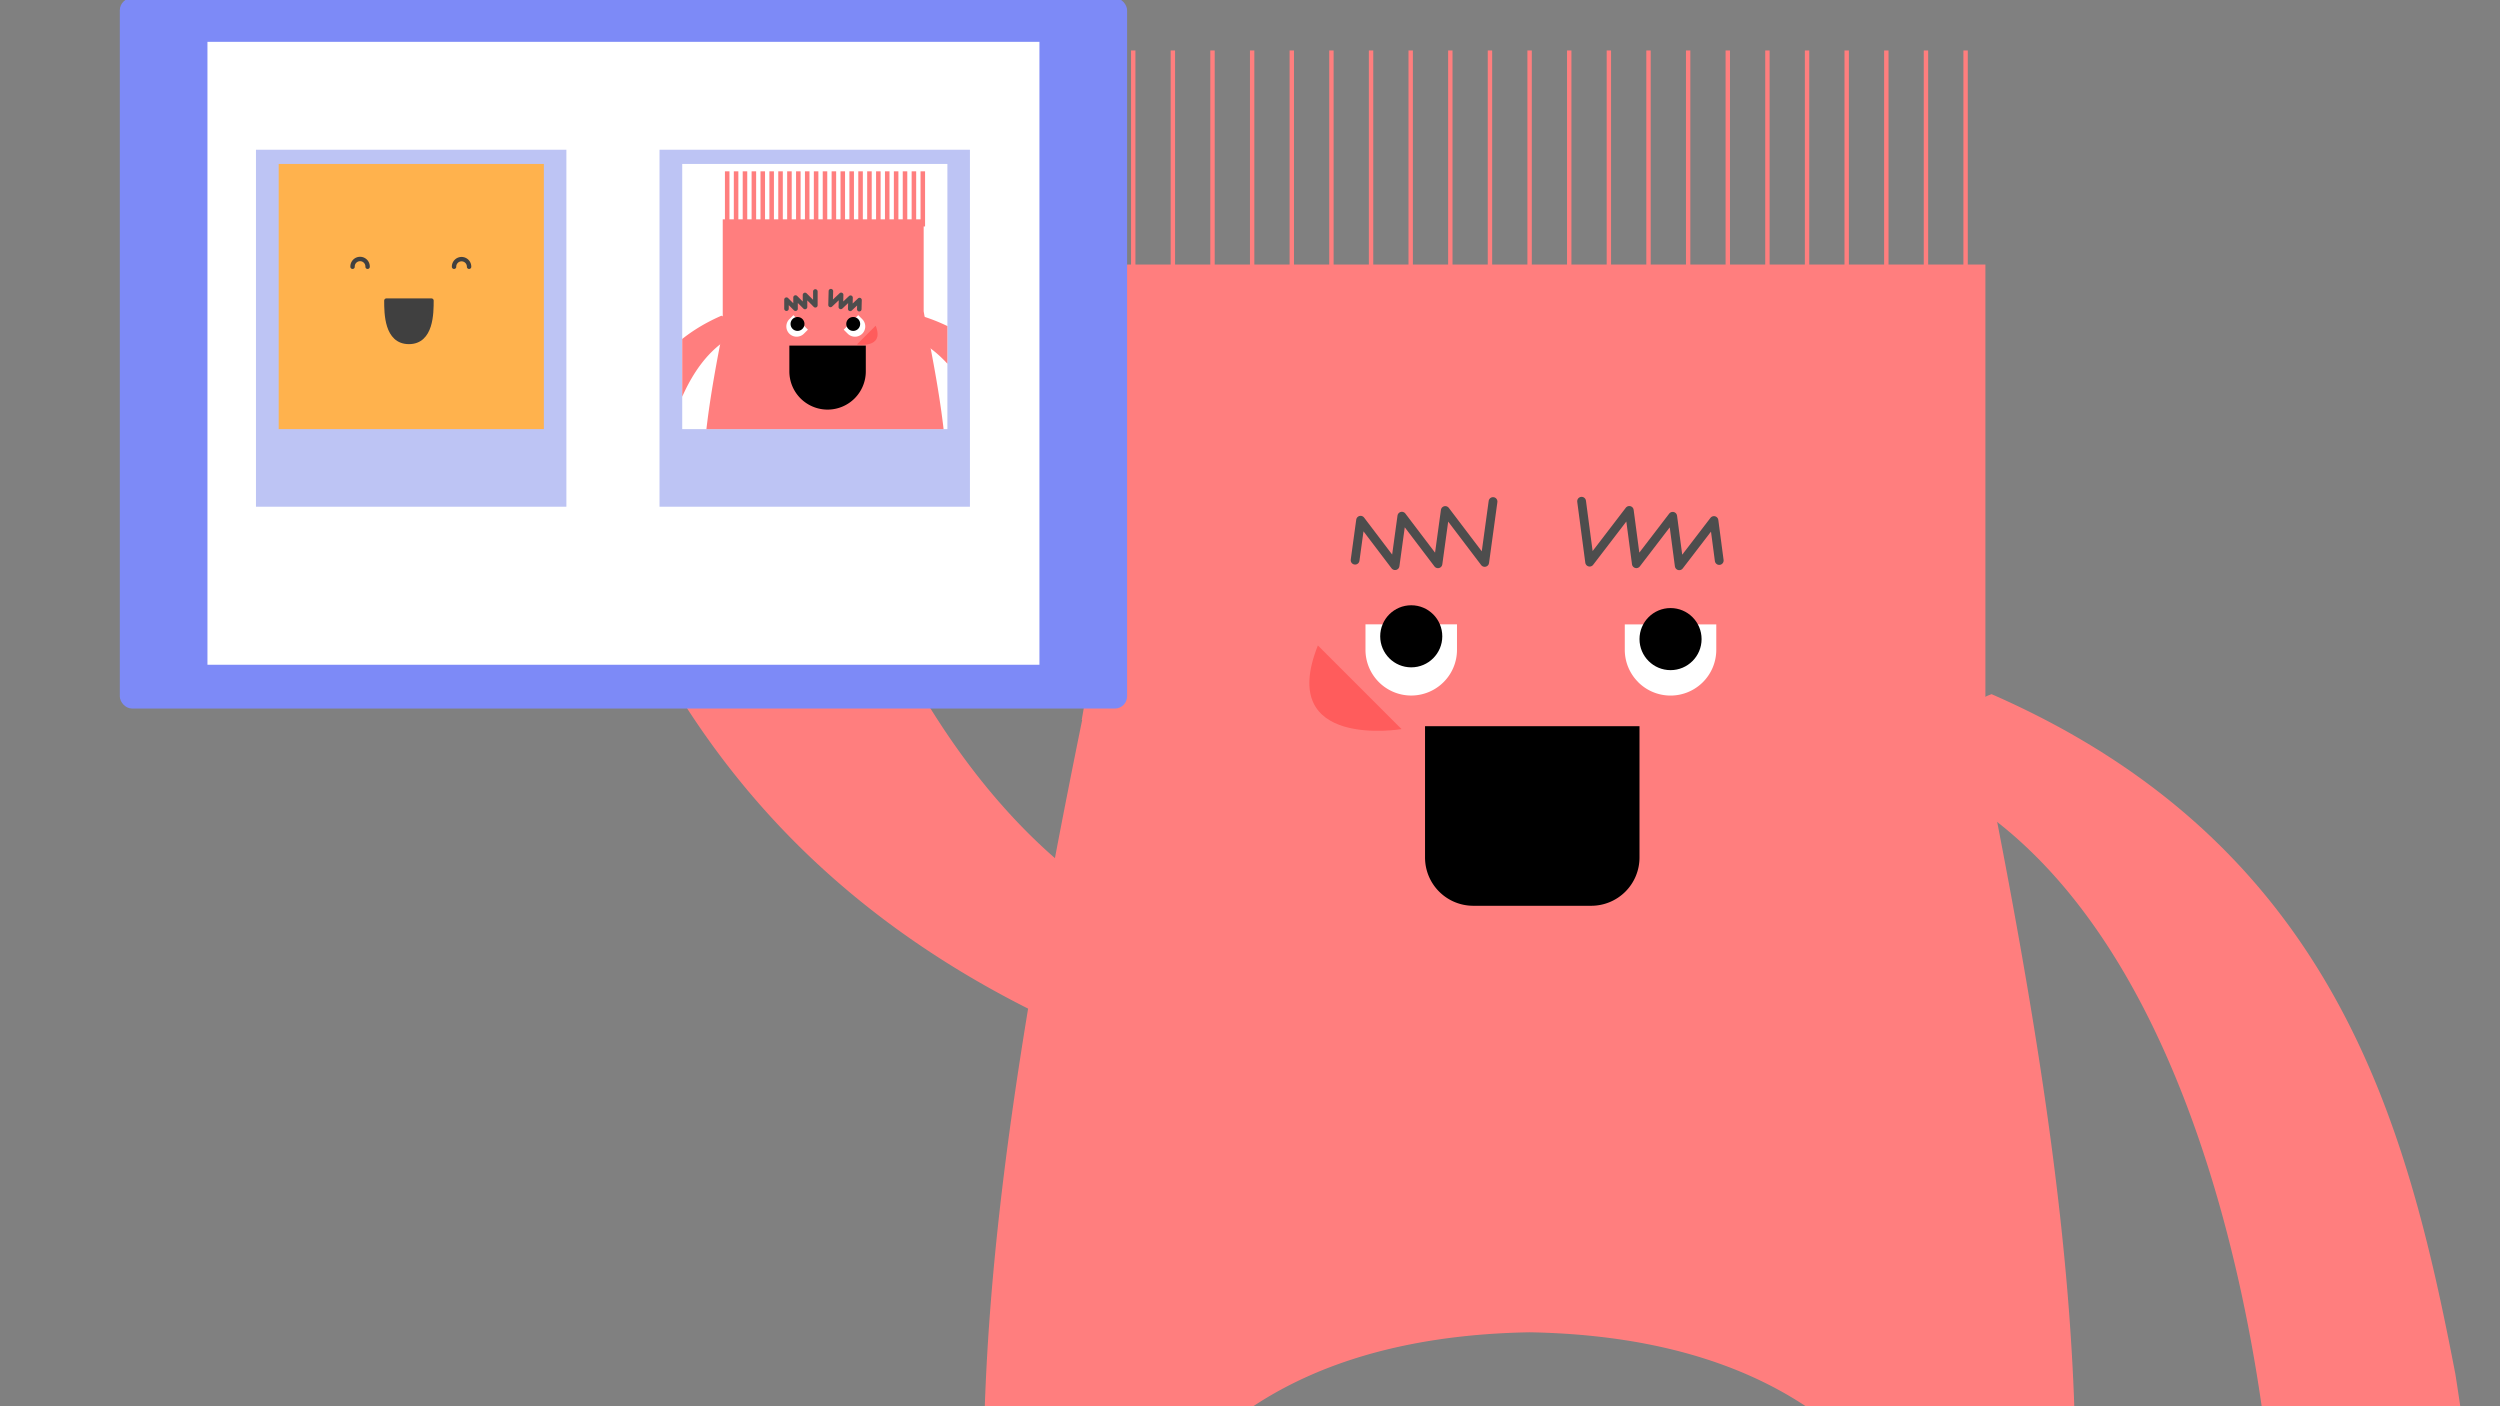 <?xml version="1.0" encoding="UTF-8"?> <svg xmlns="http://www.w3.org/2000/svg" xmlns:xlink="http://www.w3.org/1999/xlink" width="569" height="320" viewBox="0 0 569 320"><rect x="0" y="0" width="569" height="320" fill="#808080" stroke="none"/><defs><clipPath id="clip-path"><rect id="Rectangle_700" data-name="Rectangle 700" width="60.351" height="60.351" fill="none"></rect></clipPath><clipPath id="clip-Artboard_6"><rect width="569" height="320"></rect></clipPath></defs><g id="Artboard_6" data-name="Artboard – 6" clip-path="url(#clip-Artboard_6)"><g id="Group_5705" data-name="Group 5705" transform="translate(-905.789 -709.502)"><g id="Group_2869" data-name="Group 2869" transform="translate(1066.946 720.989)"><path id="Path_1823" data-name="Path 1823" d="M2445.469,1342.764" transform="translate(-1979.734 -1101.985)" fill="none" stroke="#3e3e3e" stroke-linejoin="round" stroke-width="5"></path><path id="Path_1824" data-name="Path 1824" d="M2687.347,1620.371a7.214,7.214,0,0,0-13.2-4.023c-12.7-2.455-41.9-8.312-51.113-11.962,5.288-56.761-1.1-112.487-16.2-190.137h0l-.024-.12q-1.2-6.13-2.459-12.456V1288.4H2400.473v93.281l-1.8,10.364.1.011c-18.214,89.48-26.385,150.254-20.619,212.254-8.983,3.645-38.526,9.569-51.318,12.042a7.209,7.209,0,1,0-9.11,10.506,7.127,7.127,0,0,0-.488,2.54,119.2,119.2,0,0,1,19.874,21.4c0,.085-.023.162-.023.247a7.209,7.209,0,0,0,14.417.162l.377.413S2364.29,1633,2381.359,1633h20.167a7.962,7.962,0,0,0,7.591-10.361l-5.744-18.2c1.219-12.053,11.574-71.524,97.217-73.018,84.563,1.473,95.722,59.457,97.17,72.528l-5.9,18.687a7.962,7.962,0,0,0,7.591,10.361h20.171c17.066,0,29.479,18.616,29.479,18.616l.375-.413a7.211,7.211,0,0,0,14.42-.162c0-.085-.025-.162-.029-.247a77.716,77.716,0,0,1,12.658-14.187,7.218,7.218,0,0,0,7.217-7.217,7.118,7.118,0,0,1,3.607-9.022Z" transform="translate(-2313.629 -1239.678)" fill="#ff7e7e"></path><g id="Group_2866" data-name="Group 2866" transform="translate(282.161 146.505)"><g id="Group_2865" data-name="Group 2865"><path id="Path_1825" data-name="Path 1825" d="M2467.471,1501.59a4.151,4.151,0,0,0,8.222-1.156l-1.548-11c1.1-.152,2.2-.269,3.281-.4l.835-.124,1.538,10.944a4.149,4.149,0,1,0,8.218-1.155l-1.547-11.021,4.1-.615,1.554,11.061a4.151,4.151,0,0,0,8.221-1.155l-1.565-11.138,4.1-.618,1.568,11.177a4.151,4.151,0,0,0,8.221-1.155s-3.409-23.216-3.674-24.58c-10.983-57.029-27.451-120.407-105.521-154.577-7.179,2.479-4.72,8.276-9.977,21.565C2460.813,1375.339,2467.471,1501.59,2467.471,1501.59Z" transform="translate(-2393.503 -1316.077)" fill="#ff7e7e"></path></g></g><g id="Group_2867" data-name="Group 2867" transform="translate(149.626 130.616)"><path id="Path_1826" data-name="Path 1826" d="M2373.76,1324.728a10.411,10.411,0,0,1-17.774-7.362l0-5.787,9.254,0v0l11.573,0v5.787A10.383,10.383,0,0,1,2373.76,1324.728Z" transform="translate(-2355.985 -1311.579)" fill="#fff"></path></g><g id="Group_2868" data-name="Group 2868" transform="translate(208.644 130.616)"><path id="Path_1827" data-name="Path 1827" d="M2375.745,1324.728a10.376,10.376,0,0,1-3.053-7.358v-5.787l11.57,0,0,0,9.254,0,0,5.787a10.412,10.412,0,0,1-17.78,7.362Z" transform="translate(-2372.692 -1311.579)" fill="#fff"></path></g><path id="Path_1828" data-name="Path 1828" d="M2354.312,1312.938l19.042,19.04S2344.792,1336.74,2354.312,1312.938Z" transform="translate(-2215.517 -1177.521)" fill="#ff5c5c"></path><path id="Path_1829" data-name="Path 1829" d="M2386.708,1303.666l-1.9,13.859-8.969-11.819-1.663,12.126L2365.956,1307l-1.545,11.26-7.848-10.341-1.247,9.094" transform="translate(-2208.052 -1201.003)" fill="none" stroke="#4d4d4d" stroke-linecap="round" stroke-linejoin="round" stroke-width="2"></path><path id="Path_1830" data-name="Path 1830" d="M2369.909,1303.647l1.835,13.867,9.023-11.777,1.606,12.134,8.273-10.8,1.491,11.267,7.9-10.3,1.2,9.1" transform="translate(-2171.096 -1201.052)" fill="none" stroke="#4d4d4d" stroke-linecap="round" stroke-linejoin="round" stroke-width="2"></path><ellipse id="Ellipse_1456" data-name="Ellipse 1456" cx="7.065" cy="7.065" rx="7.065" ry="7.065" transform="translate(211.994 126.907)"></ellipse><ellipse id="Ellipse_1457" data-name="Ellipse 1457" cx="7.065" cy="7.065" rx="7.065" ry="7.065" transform="translate(152.977 126.271)"></ellipse><path id="Rectangle_929" data-name="Rectangle 929" d="M10.981,0h26.85A10.981,10.981,0,0,1,48.812,10.981V40.866a0,0,0,0,1,0,0H0a0,0,0,0,1,0,0V10.981A10.981,10.981,0,0,1,10.981,0Z" transform="translate(211.993 194.668) rotate(180)"></path><line id="Line_179" data-name="Line 179" y1="55.931" transform="translate(87.747 0)" fill="none" stroke="#ff7e7e" stroke-miterlimit="10" stroke-width="1"></line><line id="Line_180" data-name="Line 180" y1="55.931" transform="translate(96.768 0)" fill="none" stroke="#ff7e7e" stroke-miterlimit="10" stroke-width="1"></line><line id="Line_181" data-name="Line 181" y1="55.931" transform="translate(105.789 0)" fill="none" stroke="#ff7e7e" stroke-miterlimit="10" stroke-width="1"></line><line id="Line_182" data-name="Line 182" y1="55.931" transform="translate(114.81 0)" fill="none" stroke="#ff7e7e" stroke-miterlimit="10" stroke-width="1"></line><line id="Line_183" data-name="Line 183" y1="55.931" transform="translate(123.831 0)" fill="none" stroke="#ff7e7e" stroke-miterlimit="10" stroke-width="1"></line><line id="Line_184" data-name="Line 184" y1="55.931" transform="translate(132.853 0)" fill="none" stroke="#ff7e7e" stroke-miterlimit="10" stroke-width="1"></line><line id="Line_185" data-name="Line 185" y1="55.931" transform="translate(141.874 0)" fill="none" stroke="#ff7e7e" stroke-miterlimit="10" stroke-width="1"></line><line id="Line_186" data-name="Line 186" y1="55.931" transform="translate(150.895 0)" fill="none" stroke="#ff7e7e" stroke-miterlimit="10" stroke-width="1"></line><line id="Line_187" data-name="Line 187" y1="55.931" transform="translate(159.916 0)" fill="none" stroke="#ff7e7e" stroke-miterlimit="10" stroke-width="1"></line><line id="Line_188" data-name="Line 188" y1="55.931" transform="translate(168.937 0)" fill="none" stroke="#ff7e7e" stroke-miterlimit="10" stroke-width="1"></line><line id="Line_189" data-name="Line 189" y1="55.931" transform="translate(177.958 0)" fill="none" stroke="#ff7e7e" stroke-miterlimit="10" stroke-width="1"></line><line id="Line_190" data-name="Line 190" y1="55.931" transform="translate(186.98 0)" fill="none" stroke="#ff7e7e" stroke-miterlimit="10" stroke-width="1"></line><line id="Line_191" data-name="Line 191" y1="55.931" transform="translate(196.001 0)" fill="none" stroke="#ff7e7e" stroke-miterlimit="10" stroke-width="1"></line><line id="Line_192" data-name="Line 192" y1="55.931" transform="translate(205.022 0)" fill="none" stroke="#ff7e7e" stroke-miterlimit="10" stroke-width="1"></line><line id="Line_193" data-name="Line 193" y1="55.931" transform="translate(214.043 0)" fill="none" stroke="#ff7e7e" stroke-miterlimit="10" stroke-width="1"></line><line id="Line_194" data-name="Line 194" y1="55.931" transform="translate(223.065 0)" fill="none" stroke="#ff7e7e" stroke-miterlimit="10" stroke-width="1"></line><line id="Line_195" data-name="Line 195" y1="55.931" transform="translate(232.086 0)" fill="none" stroke="#ff7e7e" stroke-miterlimit="10" stroke-width="1"></line><line id="Line_196" data-name="Line 196" y1="55.931" transform="translate(241.107 0)" fill="none" stroke="#ff7e7e" stroke-miterlimit="10" stroke-width="1"></line><line id="Line_197" data-name="Line 197" y1="55.931" transform="translate(250.129 0)" fill="none" stroke="#ff7e7e" stroke-miterlimit="10" stroke-width="1"></line><line id="Line_198" data-name="Line 198" y1="55.931" transform="translate(259.15 0)" fill="none" stroke="#ff7e7e" stroke-miterlimit="10" stroke-width="1"></line><line id="Line_199" data-name="Line 199" y1="55.931" transform="translate(268.171 0)" fill="none" stroke="#ff7e7e" stroke-miterlimit="10" stroke-width="1"></line><line id="Line_200" data-name="Line 200" y1="55.931" transform="translate(277.192 0)" fill="none" stroke="#ff7e7e" stroke-miterlimit="10" stroke-width="1"></line><line id="Line_201" data-name="Line 201" y1="55.931" transform="translate(286.213 0)" fill="none" stroke="#ff7e7e" stroke-miterlimit="10" stroke-width="1"></line></g><g id="Group_2870" data-name="Group 2870" transform="translate(1016.516 709.951)"><path id="Path_1831" data-name="Path 1831" d="M2355.578,1275.917a5.157,5.157,0,0,0-10.213,1.438l1.922,13.671c-1.364.184-2.738.329-4.081.491l-1.034.156-1.916-13.6a5.156,5.156,0,1,0-10.211,1.434l1.925,13.7-5.1.763-1.93-13.745a5.158,5.158,0,0,0-10.216,1.438l1.946,13.841-5.1.766-1.954-13.89a5.157,5.157,0,1,0-10.213,1.434s4.239,28.854,4.563,30.55c13.65,70.874,34.118,149.64,131.14,192.1,8.919-3.08,5.863-10.287,12.4-26.8C2363.855,1432.816,2355.578,1275.917,2355.578,1275.917Z" transform="translate(-2299.353 -1271.48)" fill="#ff7e7e"></path></g><g id="Group_2871" data-name="Group 2871" transform="translate(933.5 709.502)"><rect id="Rectangle_930" data-name="Rectangle 930" width="228.372" height="160.822" rx="2.346" transform="translate(0 0)" fill="#7d8af7" stroke="#7d8af7" stroke-miterlimit="10" stroke-width="0.885"></rect><rect id="Rectangle_931" data-name="Rectangle 931" width="189.359" height="141.775" transform="translate(208.865 151.298) rotate(180)" fill="#fff"></rect></g><rect id="Rectangle_932" data-name="Rectangle 932" width="70.651" height="81.249" transform="translate(964.048 743.582)" fill="#bdc4f4"></rect><rect id="Rectangle_933" data-name="Rectangle 933" width="56.521" height="52.989" transform="translate(971.111 750.649)" fill="#fff380"></rect><g id="Group_2872" data-name="Group 2872" transform="translate(969.218 746.817)"><rect id="Rectangle_700-2" data-name="Rectangle 700" width="60.351" height="60.351" transform="translate(0 0)" fill="#ffb24d"></rect><g id="square_happy-02" data-name="square happy-02" transform="translate(16.812 21.666)"><g id="Groupe_1501" data-name="Groupe 1501"><path id="Tracé_840" data-name="Tracé 840" d="M2292.9,1290.72c0,2.823,0,9.407,5.131,9.407s5.134-6.585,5.134-9.407Z" transform="translate(-2285.202 -1281.284)" fill="#404040" stroke="#404040" stroke-linejoin="round" stroke-width="1"></path><path id="Tracé_841" data-name="Tracé 841" d="M2300.685,1289.784a1.711,1.711,0,1,0-3.422-.046v.046" transform="translate(-2274.162 -1288.049)" fill="#ffb24d" stroke="#404040" stroke-linecap="round" stroke-linejoin="round" stroke-width="1"></path><path id="Tracé_842" data-name="Tracé 842" d="M2294.146,1289.784a1.712,1.712,0,1,0-3.423-.046v.046" transform="translate(-2290.723 -1288.049)" fill="#ffb24d" stroke="#404040" stroke-linecap="round" stroke-linejoin="round" stroke-width="1"></path></g></g></g><rect id="Rectangle_934" data-name="Rectangle 934" width="70.651" height="81.249" transform="translate(1055.894 743.582)" fill="#bdc4f4"></rect><g id="Group_2873" data-name="Group 2873" transform="translate(1061.064 746.817)"><rect id="Rectangle_700-3" data-name="Rectangle 700" width="60.351" height="60.351" transform="translate(0 0)" fill="#fff"></rect></g><g id="Group_2931" data-name="Group 2931" transform="translate(1061.064 746.817)"><g id="Group_2930" data-name="Group 2930" transform="translate(0 0)" clip-path="url(#clip-path)"><g id="Group_2929" data-name="Group 2929" transform="translate(-30.036 1.68)"><g id="Group_2874" data-name="Group 2874" transform="translate(34.654 10.929)"><path id="Path_1832" data-name="Path 1832" d="M2317.32,1313.714h0l0-.025q.271-1.378.552-2.794v-25.41h45.733v20.923l.406,2.325-.025,0c4.137,20.316,5.971,34.037,4.585,48.125a6.03,6.03,0,0,1-5.578,0s-.466-16.487-21.845-16.861c-21.379.375-21.846,16.861-21.846,16.861a6.032,6.032,0,0,1-5.579,0C2312.459,1343.956,2313.891,1331.359,2317.32,1313.714Z" transform="translate(-2313.271 -1285.485)" fill="#ff7e7e"></path></g><g id="Group_2875" data-name="Group 2875" transform="translate(0 54.012)"><path id="Path_1833" data-name="Path 1833" d="M2303.461,1297.681" transform="translate(-2303.461 -1297.681)" fill="none" stroke="#3e3e3e" stroke-linejoin="round" stroke-width="5"></path></g><g id="Group_2882" data-name="Group 2882" transform="translate(20.642 81.616)"><g id="Group_2876" data-name="Group 2876" transform="translate(1.621)"><path id="Path_1834" data-name="Path 1834" d="M2328.207,1305.5s-2.013,2.225-5.493.137c-2.437,1.042-12.951,3-12.951,3l6.959,7.655s2.784-4.176,6.613-4.176h4.525a1.787,1.787,0,0,0,1.7-2.324Z" transform="translate(-2309.763 -1305.495)" fill="#ff7e7e"></path></g><g id="Group_2877" data-name="Group 2877" transform="translate(0 2.161)"><ellipse id="Ellipse_1458" data-name="Ellipse 1458" cx="1.619" cy="1.619" rx="1.619" ry="1.619" fill="#ff7e7e"></ellipse></g><g id="Group_2878" data-name="Group 2878" transform="translate(0.81 4.185)"><ellipse id="Ellipse_1459" data-name="Ellipse 1459" cx="1.619" cy="1.619" rx="1.619" ry="1.619" fill="#ff7e7e"></ellipse></g><g id="Group_2879" data-name="Group 2879" transform="translate(2.429 5.803)"><ellipse id="Ellipse_1460" data-name="Ellipse 1460" cx="1.619" cy="1.619" rx="1.619" ry="1.619" fill="#ff7e7e"></ellipse></g><g id="Group_2880" data-name="Group 2880" transform="translate(4.047 7.422)"><ellipse id="Ellipse_1461" data-name="Ellipse 1461" cx="1.619" cy="1.619" rx="1.619" ry="1.619" fill="#ff7e7e"></ellipse></g><g id="Group_2881" data-name="Group 2881" transform="translate(5.262 9.041)"><ellipse id="Ellipse_1462" data-name="Ellipse 1462" cx="1.619" cy="1.619" rx="1.619" ry="1.619" fill="#ff7e7e"></ellipse></g></g><g id="Group_2889" data-name="Group 2889" transform="translate(82.968 81.616)"><g id="Group_2883" data-name="Group 2883"><path id="Path_1835" data-name="Path 1835" d="M2328.387,1305.5s2.014,2.225,5.5.137c2.435,1.042,12.951,3,12.951,3l-6.963,7.655s-2.783-4.176-6.614-4.176h-4.521a1.789,1.789,0,0,1-1.707-2.324Z" transform="translate(-2326.947 -1305.495)" fill="#ff7e7e"></path></g><g id="Group_2884" data-name="Group 2884" transform="translate(18.267 2.161)"><ellipse id="Ellipse_1463" data-name="Ellipse 1463" cx="1.619" cy="1.619" rx="1.619" ry="1.619" fill="#ff7e7e"></ellipse></g><g id="Group_2885" data-name="Group 2885" transform="translate(17.458 4.185)"><ellipse id="Ellipse_1464" data-name="Ellipse 1464" cx="1.619" cy="1.619" rx="1.619" ry="1.619" fill="#ff7e7e"></ellipse></g><g id="Group_2886" data-name="Group 2886" transform="translate(15.839 5.803)"><ellipse id="Ellipse_1465" data-name="Ellipse 1465" cx="1.619" cy="1.619" rx="1.619" ry="1.619" fill="#ff7e7e"></ellipse></g><g id="Group_2887" data-name="Group 2887" transform="translate(14.22 7.422)"><ellipse id="Ellipse_1466" data-name="Ellipse 1466" cx="1.619" cy="1.619" rx="1.619" ry="1.619" fill="#ff7e7e"></ellipse></g><g id="Group_2888" data-name="Group 2888" transform="translate(13.006 9.041)"><ellipse id="Ellipse_1467" data-name="Ellipse 1467" cx="1.619" cy="1.619" rx="1.619" ry="1.619" fill="#ff7e7e"></ellipse></g></g><g id="Group_2894" data-name="Group 2894" transform="translate(14.44 32.594)"><g id="Group_2891" data-name="Group 2891" transform="translate(0 0.268)"><g id="Group_2890" data-name="Group 2890"><path id="Path_1836" data-name="Path 1836" d="M2317.7,1333.308a.931.931,0,0,1-1.843-.258l.346-2.469c-.244-.032-.492-.06-.734-.089l-.187-.029-.348,2.456a.929.929,0,0,1-1.84-.258l.346-2.473-.921-.138-.346,2.48a.931.931,0,0,1-1.845-.258l.35-2.5-.918-.138-.353,2.509a.931.931,0,0,1-1.845-.258s.764-5.211.824-5.514c2.465-12.8,6.157-27.01,23.671-34.676,1.608.558,1.056,1.858,2.236,4.84C2319.19,1304.987,2317.7,1333.308,2317.7,1333.308Z" transform="translate(-2307.548 -1291.694)" fill="#ff7e7e"></path></g></g><g id="Group_2893" data-name="Group 2893" transform="translate(67.431)"><g id="Group_2892" data-name="Group 2892"><path id="Path_1837" data-name="Path 1837" d="M2348.058,1330.9a.931.931,0,1,0,1.792-.509l-.678-2.4c.24-.067.48-.127.717-.187l.183-.053.674,2.385a.931.931,0,1,0,1.792-.509l-.682-2.4.894-.261.682,2.412a.931.931,0,1,0,1.791-.509l-.686-2.427.894-.261.688,2.437a.931.931,0,1,0,1.791-.509s-1.462-5.055-1.561-5.352c-4.176-12.339-9.764-25.926-28.151-31.147-1.52.77-.8,1.985-1.562,5.1C2342.742,1303.046,2348.058,1330.9,2348.058,1330.9Z" transform="translate(-2326.637 -1291.618)" fill="#ff7e7e"></path></g></g></g><g id="Group_2899" data-name="Group 2899" transform="translate(53.738 32.735)"><g id="Group_2896" data-name="Group 2896" transform="translate(13.049)"><g id="Group_2895" data-name="Group 2895"><path id="Path_1838" data-name="Path 1838" d="M2324.939,1296.561a2.335,2.335,0,0,0,1.649-3.988l-.918-.915-1.466,1.466h0l-1.837,1.837.919.918A2.325,2.325,0,0,0,2324.939,1296.561Z" transform="translate(-2322.367 -1291.658)" fill="#fff"></path></g></g><g id="Group_2898" data-name="Group 2898"><g id="Group_2897" data-name="Group 2897"><path id="Path_1839" data-name="Path 1839" d="M2321.008,1296.561a2.337,2.337,0,0,0,1.654-.682l.918-.918-1.837-1.837h0l-1.469-1.466-.918.915a2.335,2.335,0,0,0,1.653,3.988Z" transform="translate(-2318.673 -1291.658)" fill="#fff"></path></g></g></g><g id="Group_2900" data-name="Group 2900" transform="translate(69.793 35.131)"><path id="Path_1840" data-name="Path 1840" d="M2327.489,1292.336l-4.271,4.271S2329.626,1297.674,2327.489,1292.336Z" transform="translate(-2323.218 -1292.336)" fill="#ff5c5c"></path></g><g id="Group_2901" data-name="Group 2901" transform="translate(63.276 26.758)"><path id="Path_1841" data-name="Path 1841" d="M2321.515,1293.975a.47.47,0,0,0,.162.114.514.514,0,0,0,.565-.1l1.513-1.43-.04,1.5a.511.511,0,0,0,.3.484.521.521,0,0,0,.565-.1l1.311-1.244-.036,1.3a.513.513,0,0,0,.308.484.521.521,0,0,0,.564-.095l1.208-1.148-.02.812a.516.516,0,1,0,1.031.028l.053-2.059a.514.514,0,0,0-.3-.484.521.521,0,0,0-.565.1l-1.208,1.148.032-1.3a.515.515,0,0,0-.869-.389l-1.311,1.243.039-1.5a.513.513,0,0,0-.869-.385l-1.512,1.431.049-1.89a.516.516,0,0,0-1.032-.029l-.081,3.137A.519.519,0,0,0,2321.515,1293.975Z" transform="translate(-2321.373 -1289.966)" fill="#4d4d4d"></path></g><g id="Group_2902" data-name="Group 2902" transform="translate(53.25 26.836)"><path id="Path_1842" data-name="Path 1842" d="M2325.986,1294.008a.522.522,0,0,0,.152-.367V1290.5a.517.517,0,0,0-1.035,0v1.893l-1.47-1.473a.517.517,0,0,0-.883.364v1.5l-1.275-1.275a.515.515,0,0,0-.88.364v1.3l-1.18-1.18a.516.516,0,0,0-.561-.11.51.51,0,0,0-.318.477v2.06a.515.515,0,1,0,1.031,0v-.812l1.177,1.176a.517.517,0,0,0,.884-.364v-1.3l1.274,1.275a.517.517,0,0,0,.883-.364v-1.5l1.47,1.473a.516.516,0,0,0,.565.11A.481.481,0,0,0,2325.986,1294.008Z" transform="translate(-2318.535 -1289.988)" fill="#4d4d4d"></path></g><g id="Group_2903" data-name="Group 2903" transform="translate(54.69 33.15)"><ellipse id="Ellipse_1468" data-name="Ellipse 1468" cx="1.585" cy="1.585" rx="1.585" ry="1.585"></ellipse></g><g id="Group_2904" data-name="Group 2904" transform="translate(67.369 33.15)"><ellipse id="Ellipse_1469" data-name="Ellipse 1469" cx="1.585" cy="1.585" rx="1.585" ry="1.585"></ellipse></g><g id="Group_2905" data-name="Group 2905" transform="translate(54.418 39.662)"><path id="Rectangle_935" data-name="Rectangle 935" d="M0,0H17.4a0,0,0,0,1,0,0V5.868a8.7,8.7,0,0,1-8.7,8.7h0A8.7,8.7,0,0,1,0,5.868V0A0,0,0,0,1,0,0Z"></path></g><g id="Group_2906" data-name="Group 2906" transform="translate(84.273)"><rect id="Rectangle_936" data-name="Rectangle 936" width="1.033" height="12.546" fill="#ff7e7e"></rect></g><g id="Group_2907" data-name="Group 2907" transform="translate(82.25)"><rect id="Rectangle_937" data-name="Rectangle 937" width="1.033" height="12.546" fill="#ff7e7e"></rect></g><g id="Group_2908" data-name="Group 2908" transform="translate(80.226)"><rect id="Rectangle_938" data-name="Rectangle 938" width="1.033" height="12.546" fill="#ff7e7e"></rect></g><g id="Group_2909" data-name="Group 2909" transform="translate(78.203)"><rect id="Rectangle_939" data-name="Rectangle 939" width="1.033" height="12.546" fill="#ff7e7e"></rect></g><g id="Group_2910" data-name="Group 2910" transform="translate(76.179)"><rect id="Rectangle_940" data-name="Rectangle 940" width="1.033" height="12.546" fill="#ff7e7e"></rect></g><g id="Group_2911" data-name="Group 2911" transform="translate(74.155)"><rect id="Rectangle_941" data-name="Rectangle 941" width="1.033" height="12.546" fill="#ff7e7e"></rect></g><g id="Group_2912" data-name="Group 2912" transform="translate(72.131)"><rect id="Rectangle_942" data-name="Rectangle 942" width="1.033" height="12.546" fill="#ff7e7e"></rect></g><g id="Group_2913" data-name="Group 2913" transform="translate(70.109)"><rect id="Rectangle_943" data-name="Rectangle 943" width="1.033" height="12.546" fill="#ff7e7e"></rect></g><g id="Group_2914" data-name="Group 2914" transform="translate(68.085)"><rect id="Rectangle_944" data-name="Rectangle 944" width="1.033" height="12.546" fill="#ff7e7e"></rect></g><g id="Group_2915" data-name="Group 2915" transform="translate(66.061)"><rect id="Rectangle_945" data-name="Rectangle 945" width="1.033" height="12.546" fill="#ff7e7e"></rect></g><g id="Group_2916" data-name="Group 2916" transform="translate(64.037)"><rect id="Rectangle_946" data-name="Rectangle 946" width="1.033" height="12.546" fill="#ff7e7e"></rect></g><g id="Group_2917" data-name="Group 2917" transform="translate(62.014)"><rect id="Rectangle_947" data-name="Rectangle 947" width="1.033" height="12.546" fill="#ff7e7e"></rect></g><g id="Group_2918" data-name="Group 2918" transform="translate(59.99)"><rect id="Rectangle_948" data-name="Rectangle 948" width="1.033" height="12.546" fill="#ff7e7e"></rect></g><g id="Group_2919" data-name="Group 2919" transform="translate(57.967)"><rect id="Rectangle_949" data-name="Rectangle 949" width="1.033" height="12.546" fill="#ff7e7e"></rect></g><g id="Group_2920" data-name="Group 2920" transform="translate(55.943)"><rect id="Rectangle_950" data-name="Rectangle 950" width="1.033" height="12.546" fill="#ff7e7e"></rect></g><g id="Group_2921" data-name="Group 2921" transform="translate(53.92)"><rect id="Rectangle_951" data-name="Rectangle 951" width="1.033" height="12.546" fill="#ff7e7e"></rect></g><g id="Group_2922" data-name="Group 2922" transform="translate(51.896)"><rect id="Rectangle_952" data-name="Rectangle 952" width="1.033" height="12.546" fill="#ff7e7e"></rect></g><g id="Group_2923" data-name="Group 2923" transform="translate(49.873)"><rect id="Rectangle_953" data-name="Rectangle 953" width="1.033" height="12.546" fill="#ff7e7e"></rect></g><g id="Group_2924" data-name="Group 2924" transform="translate(47.848)"><rect id="Rectangle_954" data-name="Rectangle 954" width="1.033" height="12.546" fill="#ff7e7e"></rect></g><g id="Group_2925" data-name="Group 2925" transform="translate(45.825)"><rect id="Rectangle_955" data-name="Rectangle 955" width="1.033" height="12.546" fill="#ff7e7e"></rect></g><g id="Group_2926" data-name="Group 2926" transform="translate(43.801)"><rect id="Rectangle_956" data-name="Rectangle 956" width="1.033" height="12.546" fill="#ff7e7e"></rect></g><g id="Group_2927" data-name="Group 2927" transform="translate(41.778)"><rect id="Rectangle_957" data-name="Rectangle 957" width="1.033" height="12.546" fill="#ff7e7e"></rect></g><g id="Group_2928" data-name="Group 2928" transform="translate(39.755)"><rect id="Rectangle_958" data-name="Rectangle 958" width="1.033" height="12.546" fill="#ff7e7e"></rect></g></g></g></g></g></g></svg> 